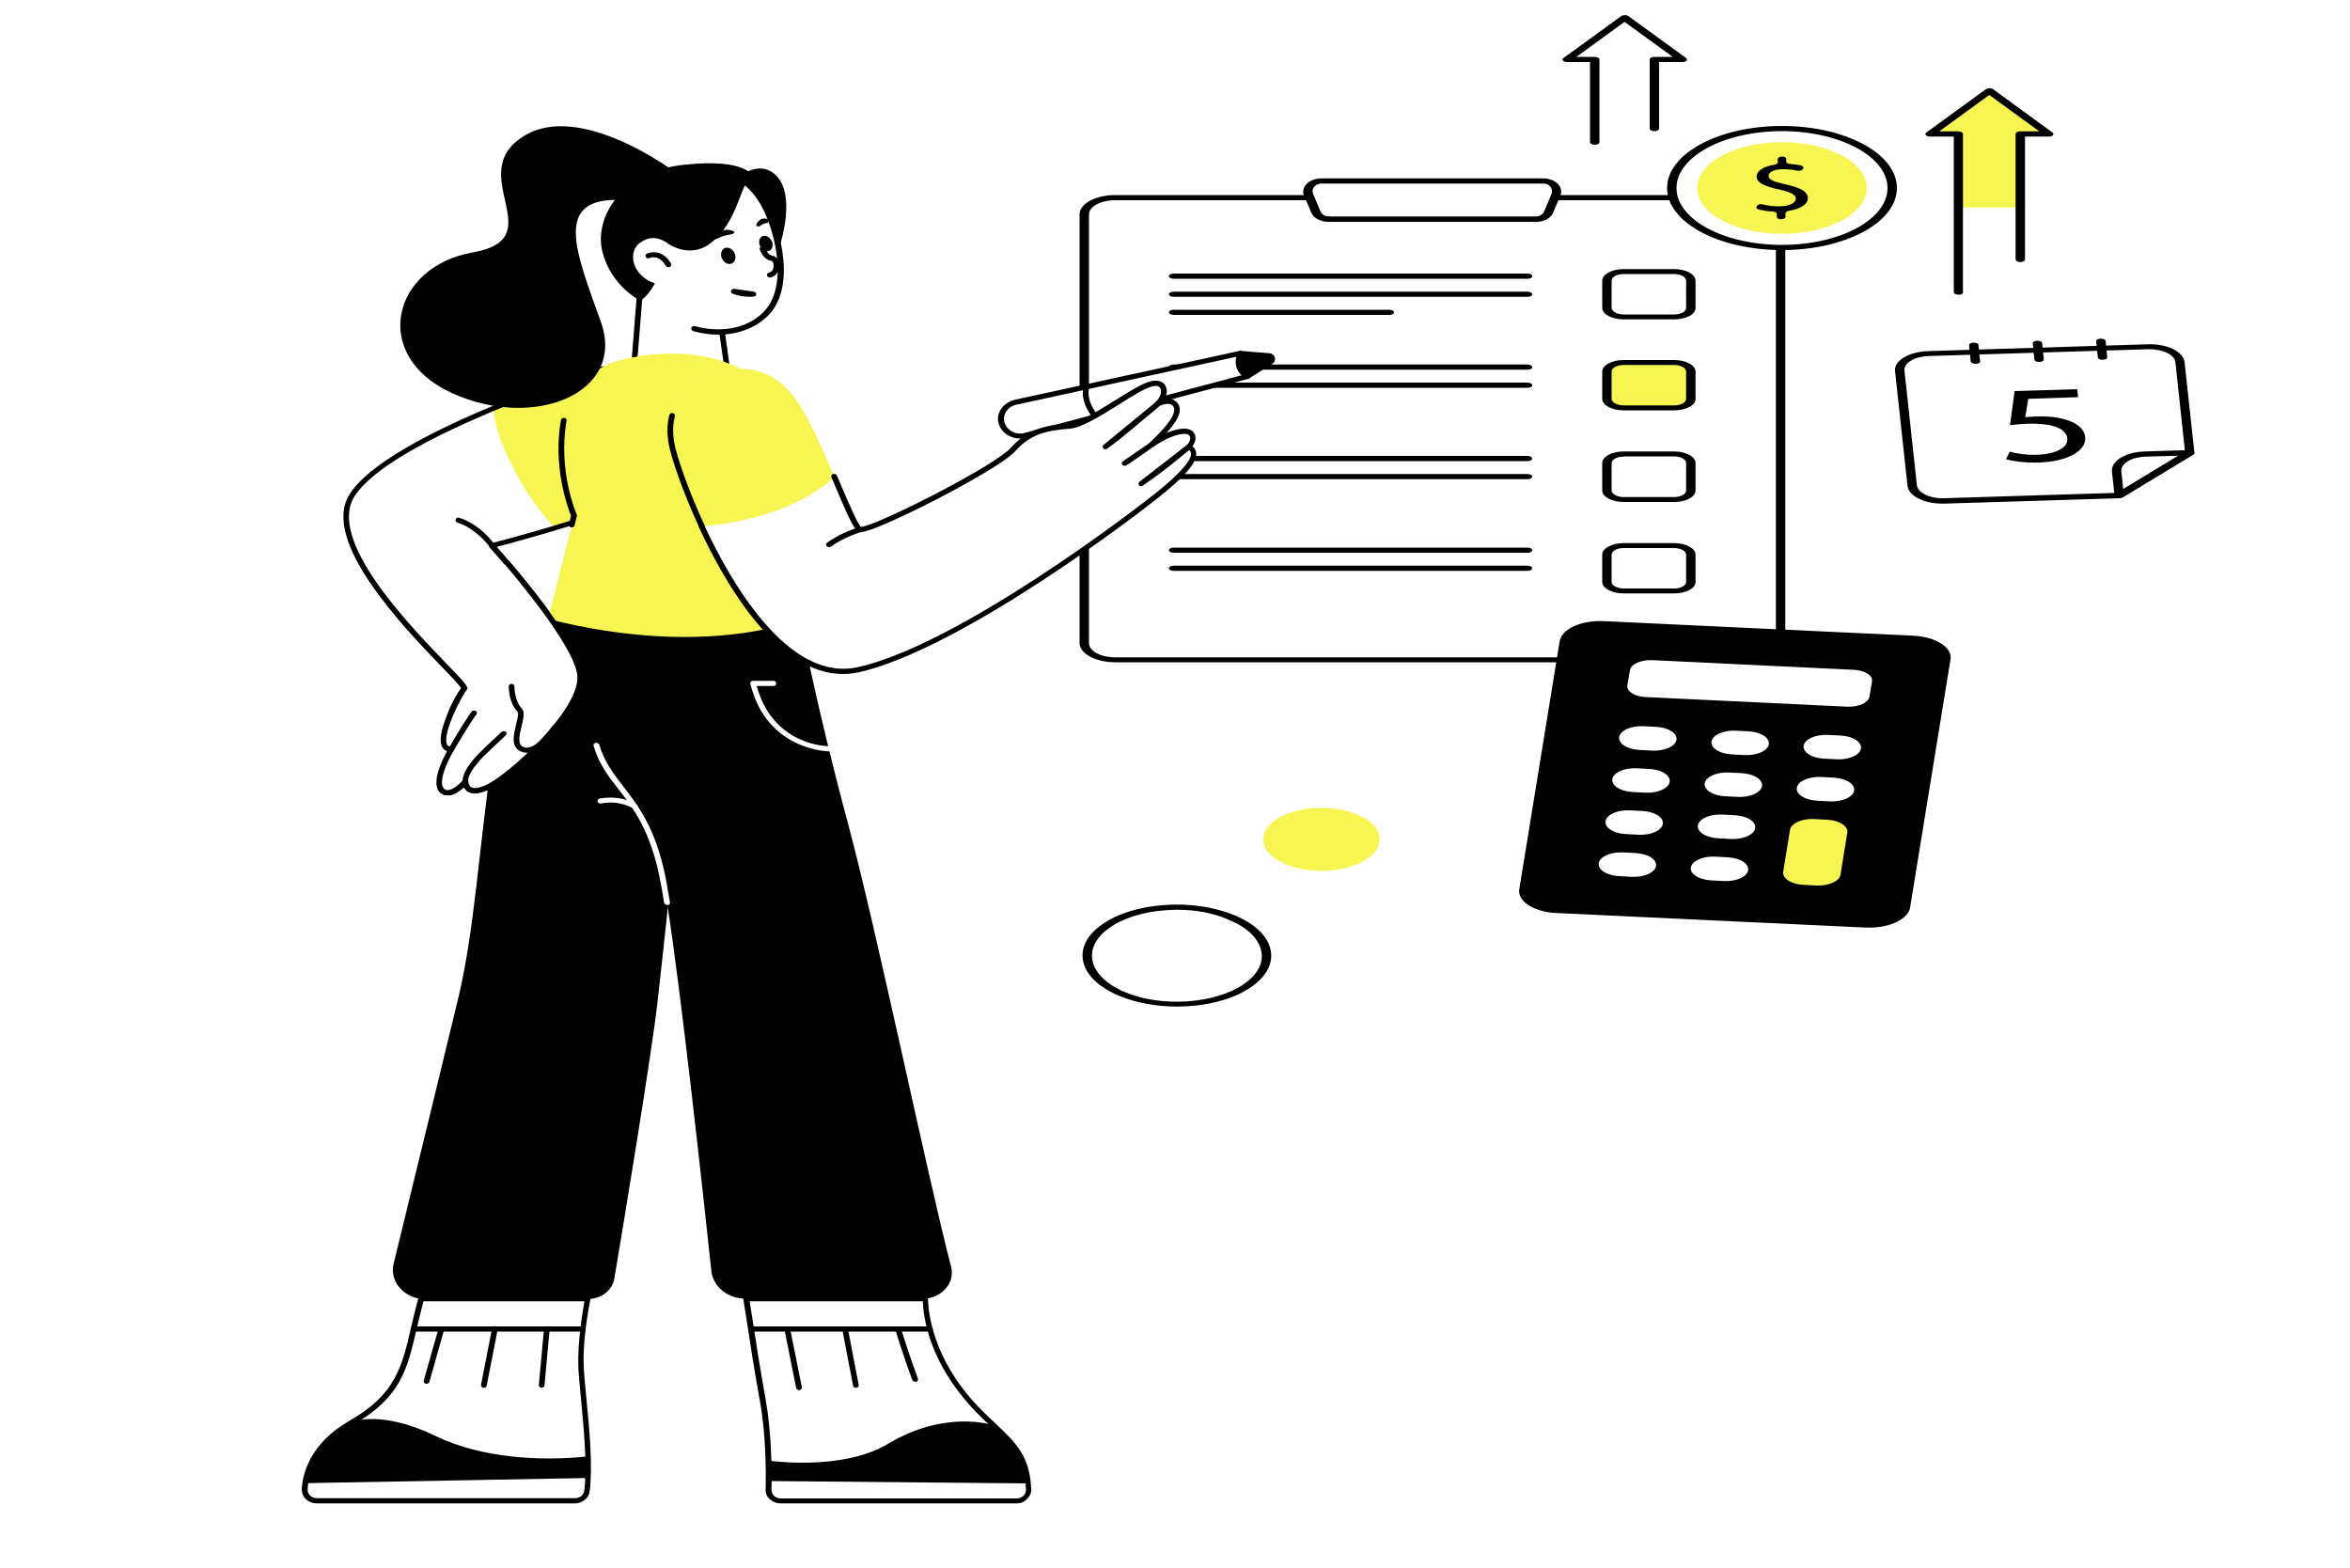 <?xml version="1.0" encoding="utf-8"?>
<!-- Generator: Adobe Illustrator 27.1.0, SVG Export Plug-In . SVG Version: 6.00 Build 0)  -->
<svg version="1.1" id="Capa_1" xmlns="http://www.w3.org/2000/svg" xmlns:xlink="http://www.w3.org/1999/xlink" x="0px" y="0px"
	 viewBox="0 0 1000 667" style="enable-background:new 0 0 1000 667;" xml:space="preserve">
<style type="text/css">
	.st0{fill:#FFFFFF;}
	.st1{fill:#F7F552;}
</style>
<rect y="0" class="st0" width="1000" height="667"/>
<g>
	<g>
		<g>
			<path class="st0" d="M744.5,280.7c7.2,0,13.1-3.2,13.1-7.1V91.2c0-3.9-5.9-7.1-13.1-7.1H474.5c-7.2,0-13.1,3.2-13.1,7.1v182.5
				c0,3.9,5.9,7.1,13.1,7.1L744.5,280.7L744.5,280.7z"/>
			<path d="M744.5,281.8H474.5c-8.3,0-15.1-3.7-15.1-8.2V91.2c0-4.5,6.8-8.2,15.1-8.2h270.1c8.3,0,15.1,3.7,15.1,8.2v182.5
				C759.7,278.2,752.9,281.8,744.5,281.8z M474.5,85.2c-6.1,0-11.1,2.7-11.1,6v182.5c0,3.3,5,6,11.1,6h270.1c6.1,0,11.1-2.7,11.1-6
				V91.2c0-3.3-5-6-11.1-6H474.5z"/>
		</g>
		<g>
			<path class="st0" d="M565.3,93.3h88.4c2.4,0,4.6-1.2,5.3-3.1l3.1-7.3c1.2-2.9-1.5-5.9-5.3-5.9h-94.5c-3.9,0-6.6,3-5.3,5.9
				l3.1,7.3C560.7,92.1,562.9,93.3,565.3,93.3z"/>
			<path d="M653.7,94.4h-88.4c-3.4,0-6.3-1.6-7.3-3.9l-3.1-7.3c-0.9-2.1,0-4.3,2.1-5.8c1.4-0.9,3.2-1.5,5.2-1.5h94.5
				c2,0,3.8,0.5,5.2,1.5c2.1,1.4,3,3.7,2.1,5.8l-3.1,7.3C660,92.8,657.1,94.4,653.7,94.4z M562.2,78.1c-0.9,0-1.6,0.4-2.1,0.6
				c-1.2,0.8-2,2.3-1.3,3.9l3.1,7.3c0.5,1.3,2,2.2,3.4,2.2h88.4c1.4,0,2.9-0.9,3.4-2.2l3.1-7.3c0.7-1.6-0.2-3.2-1.3-3.9
				c-0.4-0.3-1.2-0.6-2.1-0.6H562.2z"/>
		</g>
		<g>
			<g>
				<g>
					<path d="M712.4,135.9h-21.5c-5,0-9.1-2.2-9.1-4.9v-11.6c0-2.7,4.1-4.9,9.1-4.9h21.5c5,0,9.1,2.2,9.1,4.9V131
						C721.6,133.7,717.5,135.9,712.4,135.9z M690.9,116.6c-2.8,0-5.1,1.2-5.1,2.8V131c0,1.5,2.3,2.8,5.1,2.8h21.5
						c2.8,0,5.1-1.2,5.1-2.8v-11.6c0-1.5-2.3-2.8-5.1-2.8H690.9z"/>
				</g>
				<g>
					<g>
						<path d="M650.1,118.6H499.4c-1.1,0-2-0.5-2-1.1c0-0.6,0.9-1.1,2-1.1h150.6c1.1,0,2,0.5,2,1.1
							C652.1,118.1,651.2,118.6,650.1,118.6z"/>
					</g>
					<g>
						<path d="M650.1,126.3H499.4c-1.1,0-2-0.5-2-1.1c0-0.6,0.9-1.1,2-1.1h150.6c1.1,0,2,0.5,2,1.1
							C652.1,125.8,651.2,126.3,650.1,126.3z"/>
					</g>
					<g>
						<path d="M591.2,134h-91.8c-1.1,0-2-0.5-2-1.1c0-0.6,0.9-1.1,2-1.1h91.8c1.1,0,2,0.5,2,1.1C593.2,133.5,592.3,134,591.2,134z"
							/>
					</g>
				</g>
			</g>
			<g>
				<g>
					<path class="st1" d="M712.4,173.6c3.9,0,7.1-1.7,7.1-3.9v-11.6c0-2.1-3.2-3.9-7.1-3.9h-21.5c-3.9,0-7.1,1.7-7.1,3.9v11.6
						c0,2.1,3.2,3.9,7.1,3.9H712.4z"/>
				</g>
				<g>
					<path d="M712.4,174.6h-21.5c-5,0-9.1-2.2-9.1-4.9v-11.6c0-2.7,4.1-4.9,9.1-4.9h21.5c5,0,9.1,2.2,9.1,4.9v11.6
						C721.6,172.4,717.5,174.6,712.4,174.6z M690.9,155.3c-2.8,0-5.1,1.2-5.1,2.8v11.6c0,1.5,2.3,2.8,5.1,2.8h21.5
						c2.8,0,5.1-1.2,5.1-2.8v-11.6c0-1.5-2.3-2.8-5.1-2.8H690.9z"/>
				</g>
				<g>
					<g>
						<path d="M650.1,157.3H499.4c-1.1,0-2-0.5-2-1.1c0-0.6,0.9-1.1,2-1.1h150.6c1.1,0,2,0.5,2,1.1
							C652.1,156.8,651.2,157.3,650.1,157.3z"/>
					</g>
					<g>
						<path d="M650.1,165H499.4c-1.1,0-2-0.5-2-1.1c0-0.6,0.9-1.1,2-1.1h150.6c1.1,0,2,0.5,2,1.1C652.1,164.5,651.2,165,650.1,165z"
							/>
					</g>
				</g>
			</g>
			<g>
				<g>
					<path d="M712.4,213.6h-21.5c-5,0-9.1-2.2-9.1-4.9V197c0-2.7,4.1-4.9,9.1-4.9h21.5c5,0,9.1,2.2,9.1,4.9v11.6
						C721.6,211.4,717.5,213.6,712.4,213.6z M690.9,194.3c-2.8,0-5.1,1.2-5.1,2.8v11.6c0,1.5,2.3,2.8,5.1,2.8h21.5
						c2.8,0,5.1-1.2,5.1-2.8V197c0-1.5-2.3-2.8-5.1-2.8H690.9z"/>
				</g>
				<g>
					<g>
						<path d="M650.1,196.2H499.4c-1.1,0-2-0.5-2-1.1s0.9-1.1,2-1.1h150.6c1.1,0,2,0.5,2,1.1S651.2,196.2,650.1,196.2z"/>
					</g>
					<g>
						<path d="M650.1,203.9H499.4c-1.1,0-2-0.5-2-1.1s0.9-1.1,2-1.1h150.6c1.1,0,2,0.5,2,1.1S651.2,203.9,650.1,203.9z"/>
					</g>
				</g>
			</g>
			<g>
				<g>
					<path d="M712.4,252.5h-21.5c-5,0-9.1-2.2-9.1-4.9V236c0-2.7,4.1-4.9,9.1-4.9h21.5c5,0,9.1,2.2,9.1,4.9v11.6
						C721.6,250.3,717.5,252.5,712.4,252.5z M690.9,233.2c-2.8,0-5.1,1.2-5.1,2.8v11.6c0,1.5,2.3,2.8,5.1,2.8h21.5
						c2.8,0,5.1-1.2,5.1-2.8V236c0-1.5-2.3-2.8-5.1-2.8L690.9,233.2L690.9,233.2z"/>
				</g>
				<g>
					<g>
						<path d="M650.1,235.2H499.4c-1.1,0-2-0.5-2-1.1s0.9-1.1,2-1.1h150.6c1.1,0,2,0.5,2,1.1S651.2,235.2,650.1,235.2z"/>
					</g>
					<g>
						<path d="M650.1,242.9H499.4c-1.1,0-2-0.5-2-1.1s0.9-1.1,2-1.1h150.6c1.1,0,2,0.5,2,1.1S651.2,242.9,650.1,242.9z"/>
					</g>
				</g>
			</g>
		</g>
	</g>
	<g>
		<g>
			<path d="M901.8,211.9c-0.2,0-0.4,0-0.7-0.1c-0.8-0.1-1.3-0.5-1.3-1l-1.1-10.2c-0.2-2.1,1.1-4.2,3.7-5.8s6.3-2.6,10.3-2.7
				l18.9-0.6c0.8,0,1.6,0.2,1.9,0.6c0.4,0.4,0.2,0.9-0.3,1.2l-29.9,18.1C902.9,211.8,902.4,211.9,901.8,211.9z M927,193.9l-14.1,0.4
				c-2.9,0.1-5.6,0.8-7.5,2c-1.9,1.2-2.9,2.7-2.7,4.2l0.8,7.6L927,193.9z"/>
		</g>
		<g>
			<path d="M826.5,214.3c-7.8,0-14.4-3.3-14.8-7.6l-5.3-48.8c-0.5-4.4,5.8-8.2,14-8.5l93.5-2.9c8.2-0.3,15.2,3.1,15.7,7.6l4.2,38.6
				c0,0.3-0.1,0.6-0.5,0.8l-29.9,18.1c-0.4,0.2-0.9,0.3-1.4,0.4l-74.6,2.3C827,214.3,826.7,214.3,826.5,214.3z M914.7,148.6
				c-0.2,0-0.4,0-0.6,0l-93.5,2.9c-2.9,0.1-5.6,0.8-7.5,2c-1.9,1.2-2.9,2.7-2.7,4.2l5.3,48.8c0.4,3.2,5.5,5.7,11.5,5.5l73.8-2.3
				l28.8-17.5l-4.1-38.1c-0.2-1.6-1.5-3-3.6-4C919.9,149.1,917.4,148.6,914.7,148.6z"/>
		</g>
		<g>
			<g>
				<path d="M840.6,154.8c-1.1,0-1.9-0.4-2-1l-0.7-6.9c-0.1-0.6,0.8-1.1,1.9-1.1c1.1,0,2.1,0.4,2.1,1l0.7,6.9
					c0.1,0.6-0.8,1.1-1.9,1.1C840.7,154.8,840.6,154.8,840.6,154.8z"/>
			</g>
			<g>
				<path d="M867.7,154c-1.1,0-1.9-0.4-2-1l-0.7-6.9c-0.1-0.6,0.8-1.1,1.9-1.1c1.1,0,2.1,0.4,2.1,1l0.7,6.9c0.1,0.6-0.8,1.1-1.9,1.1
					C867.8,154,867.7,154,867.7,154z"/>
			</g>
			<g>
				<path d="M894.7,153.1c-1.1,0-1.9-0.4-2-1l-0.7-6.9c-0.1-0.6,0.8-1.1,1.9-1.1c1.2,0,2.1,0.4,2.1,1l0.7,6.9
					c0.1,0.6-0.8,1.1-1.9,1.1C894.7,153.1,894.7,153.1,894.7,153.1z"/>
			</g>
		</g>
		<g>
			<g>
				<path d="M867.3,193.5c-5.1,0.2-9.7-0.6-12.1-1.3l-1.6,3.2c2.8,0.8,8,1.6,14.1,1.4c12.1-0.4,20.3-5,19.6-10.9
					c-0.4-3.8-4.3-6.3-8.8-7.5c-3.5-1-7.9-1.4-12.2-1.2c-2.1,0.1-3.2,0.2-4.5,0.3l1.3-7.8l21.2-0.7l-0.4-3.4l-26.6,0.8l-2,14.5
					c2-0.2,4.5-0.5,7.7-0.6c11.1-0.3,16.2,2.3,16.7,6.2C880.2,190.6,874.4,193.2,867.3,193.5z"/>
			</g>
		</g>
	</g>
	<g>
		<g>
			<path d="M794.2,393.6c8.4,0.4,15.9-3,16.6-7.5L828,280.4c0.7-4.5-5.5-8.6-13.9-9l-131.8-6.2c-8.4-0.4-15.9,3-16.6,7.5
				l-17.2,105.6c-0.7,4.5,5.5,8.6,13.9,9L794.2,393.6z"/>
			<path d="M795.6,394.7c-0.5,0-1,0-1.5,0l0,0l-131.8-6.2c-4.6-0.2-8.8-1.4-11.8-3.3c-3-1.9-4.4-4.3-4-6.8l17.2-105.6
				c0.8-5.1,9.2-9,18.8-8.5l131.8,6.2c9.5,0.5,16.6,5,15.7,10.1l-17.2,105.6C812,391,804.4,394.7,795.6,394.7z M794.4,392.5
				c7.3,0.3,13.8-2.6,14.4-6.5L826,280.3c0.6-3.9-4.8-7.4-12.1-7.8l-131.8-6.2c-7.3-0.4-13.8,2.6-14.4,6.5l-17.2,105.6
				c-0.3,1.9,0.8,3.8,3.1,5.2c2.3,1.5,5.5,2.4,9,2.5L794.4,392.5z"/>
		</g>
		<g>
			<path class="st0" d="M786.1,300.7c4.8,0.2,8.9-1.7,9.4-4.2l1.1-6.5c0.4-2.6-3.1-4.8-7.8-5l-85.8-4.1c-4.8-0.2-8.9,1.7-9.4,4.2
				l-1.1,6.5c-0.4,2.6,3.1,4.8,7.8,5L786.1,300.7z"/>
		</g>
		<g>
			<path class="st0" d="M703.2,319.4c5.2,0.2,9.7-1.8,10.2-4.6c0.4-2.8-3.4-5.2-8.5-5.5l-5.7-0.3c-5.2-0.2-9.7,1.8-10.2,4.6
				c-0.4,2.8,3.4,5.2,8.5,5.5L703.2,319.4z"/>
		</g>
		<g>
			<path class="st0" d="M742.5,321.3c5.2,0.2,9.7-1.8,10.2-4.6c0.4-2.8-3.4-5.2-8.5-5.5l-5.7-0.3c-5.2-0.2-9.7,1.8-10.2,4.6l0,0
				c-0.4,2.8,3.4,5.2,8.5,5.5L742.5,321.3z"/>
		</g>
		<g>
			<path class="st0" d="M781.7,323.1c5.2,0.2,9.7-1.8,10.2-4.6l0,0c0.4-2.8-3.4-5.2-8.5-5.5l-5.7-0.3c-5.2-0.2-9.7,1.8-10.2,4.6
				c-0.4,2.8,3.4,5.2,8.5,5.5L781.7,323.1z"/>
		</g>
		<g>
			<path class="st0" d="M700.3,337.3c5.2,0.2,9.7-1.8,10.2-4.6c0.4-2.8-3.4-5.2-8.5-5.5l-5.7-0.3c-5.2-0.2-9.7,1.8-10.2,4.6l0,0
				c-0.4,2.8,3.4,5.2,8.5,5.5L700.3,337.3z"/>
		</g>
		<g>
			<path class="st0" d="M739.6,339.1c5.2,0.2,9.7-1.8,10.2-4.6l0,0c0.4-2.8-3.4-5.2-8.5-5.5l-5.7-0.3c-5.2-0.2-9.7,1.8-10.2,4.6
				c-0.4,2.8,3.4,5.2,8.5,5.5L739.6,339.1z"/>
		</g>
		<g>
			<path class="st0" d="M778.8,341c5.2,0.2,9.7-1.8,10.2-4.6c0.4-2.8-3.4-5.2-8.5-5.5l-5.7-0.3c-5.2-0.2-9.7,1.8-10.2,4.6
				c-0.4,2.8,3.4,5.2,8.5,5.5L778.8,341z"/>
		</g>
		<g>
			<path class="st0" d="M697.4,355.2c5.2,0.2,9.7-1.8,10.2-4.6l0,0c0.4-2.8-3.4-5.2-8.5-5.5l-5.7-0.3c-5.2-0.2-9.7,1.8-10.2,4.6
				c-0.4,2.8,3.4,5.2,8.5,5.5L697.4,355.2z"/>
		</g>
		<g>
			<path class="st0" d="M736.7,357c5.2,0.2,9.7-1.8,10.2-4.6c0.4-2.8-3.4-5.2-8.5-5.5l-5.7-0.3c-5.2-0.2-9.7,1.8-10.2,4.6
				c-0.4,2.8,3.4,5.2,8.5,5.5L736.7,357z"/>
		</g>
		<g>
			<path class="st1" d="M773,376.8c5.2,0.2,9.7-1.8,10.2-4.6l2.9-17.9c0.4-2.8-3.4-5.2-8.5-5.5l-5.7-0.3c-5.2-0.2-9.7,1.8-10.2,4.6
				l-2.9,17.9c-0.4,2.8,3.4,5.2,8.5,5.5L773,376.8z"/>
		</g>
		<g>
			<path class="st0" d="M694.5,373.1c5.2,0.2,9.7-1.8,10.2-4.6c0.4-2.8-3.4-5.2-8.5-5.5l-5.7-0.3c-5.2-0.2-9.7,1.8-10.2,4.6
				c-0.4,2.8,3.4,5.2,8.5,5.5L694.5,373.1z"/>
		</g>
		<g>
			<path class="st0" d="M733.7,374.9c5.2,0.2,9.7-1.8,10.2-4.6c0.4-2.8-3.4-5.2-8.5-5.5l-5.7-0.3c-5.2-0.2-9.7,1.8-10.2,4.6
				c-0.4,2.8,3.4,5.2,8.5,5.5L733.7,374.9z"/>
		</g>
	</g>
	<g>
		<g>
			<ellipse class="st0" cx="758.3" cy="80" rx="46.9" ry="25.3"/>
		</g>
		<g>
			<ellipse class="st1" cx="758.3" cy="80" rx="36.1" ry="19.5"/>
		</g>
		<g>
			<path d="M758.3,106.4c-27,0-48.9-11.8-48.9-26.4s21.9-26.4,48.9-26.4c27,0,48.9,11.8,48.9,26.4S785.3,106.4,758.3,106.4z
				 M758.3,55.8c-24.8,0-44.9,10.9-44.9,24.2c0,13.4,20.1,24.2,44.9,24.2c24.8,0,44.9-10.9,44.9-24.2
				C803.2,66.7,783,55.8,758.3,55.8z"/>
		</g>
		<g>
			<g>
				<path d="M757,87.8c-2.5,0-4.9-0.3-6.8-0.8c-1-0.3-2.2,0-2.5,0.6l-0.2,0.3c-0.3,0.5,0.1,1,0.9,1.2c1.7,0.5,3.8,0.8,6,0.9
					c0.9,0.1,1.7,0.5,1.7,1v1.3c0,0.6,0.8,1,1.8,1h0.1c1,0,1.8-0.5,1.8-1v-1.6c0-0.5,0.6-0.8,1.4-1c5.3-0.8,8.1-3,8.1-5.3
					c0-2.9-3.1-4.5-9.3-5.9c-5.2-1.2-7.4-2-7.4-3.7c0-1.3,1.7-2.8,6.3-2.8c2.5,0,4.4,0.3,5.8,0.6c1,0.2,2.1,0,2.4-0.6l0.2-0.3
					c0.4-0.5-0.1-1.1-1-1.3c-1.2-0.3-2.7-0.5-4.5-0.6c-0.9-0.1-1.7-0.5-1.7-1v-1.2c0-0.6-0.8-1-1.8-1c-1,0-1.8,0.5-1.8,1v1.5
					c0,0.5-0.6,0.8-1.4,1c-4.7,0.7-7.6,2.6-7.6,5c0,2.8,3.8,4.3,9.9,5.6c4.4,1,6.8,2.1,6.8,3.8C764.1,86.5,761.2,87.8,757,87.8z"/>
			</g>
		</g>
	</g>
	<g>
		<g>
			<g>
				<g>
					<path class="st0" d="M317.7,552.7c1.5,9.6,3.7,24.8,6.9,43c2.6,14.3,2.6,30.5,2.5,38.3c0,2.6,2.3,4.7,5.2,4.7h100.4
						c2.9,0,5.3-2.2,5.2-4.8c-0.8-20.7-14.1-23.1-28.8-42.2c-15.8-20.5-15.1-39-15.1-39H317.7z"/>
					<path d="M432.6,639.7H332.2c-1.7,0-3.3-0.6-4.6-1.7c-1.2-1.1-1.9-2.6-1.8-4.1c0.2-8.2,0.1-24-2.5-38.1
						c-2.4-13.3-4.2-24.9-5.6-34.2c-0.5-3.3-1-6.3-1.4-8.8c0-0.3,0.1-0.6,0.3-0.9c0.2-0.2,0.6-0.4,0.9-0.4h76.2
						c0.3,0,0.6,0.1,0.9,0.3s0.3,0.5,0.3,0.8c0,0.2-0.4,18.5,14.9,38.4c4.9,6.4,9.7,10.9,13.9,14.8c8.5,8,14.6,13.8,15.1,27.9
						c0.1,1.6-0.6,3-1.8,4.1C436,639.1,434.4,639.7,432.6,639.7z M319,553.7c0.4,2.3,0.7,4.8,1.2,7.6c1.4,9.3,3.2,20.8,5.6,34.1
						c2.5,14.2,2.7,30.2,2.5,38.5c0,1,0.4,1.9,1.1,2.6c0.7,0.7,1.8,1.1,2.8,1.1h100.4c1.1,0,2.1-0.4,2.9-1.1
						c0.7-0.7,1.1-1.6,1.1-2.6c-0.5-13.3-6.4-18.8-14.5-26.5c-4.3-4-9.1-8.6-14.1-15.1c-13.8-17.9-15.2-34.2-15.3-38.6L319,553.7
						L319,553.7z"/>
				</g>
				<g>
					<path d="M395.7,566.6h-76.1c-0.7,0-1.2-0.5-1.2-1.1c0-0.6,0.5-1.1,1.2-1.1h76.1c0.7,0,1.2,0.5,1.2,1.1
						C397,566.1,396.4,566.6,395.7,566.6z"/>
				</g>
				<g>
					<path d="M340,591.5c-0.6,0-1.1-0.4-1.2-0.9l-5-24.9c-0.1-0.6,0.3-1.2,1-1.3c0.7-0.1,1.3,0.3,1.4,0.9l5,24.9
						c0.1,0.6-0.3,1.2-1,1.3C340.2,591.5,340.1,591.5,340,591.5z"/>
				</g>
				<g>
					<path d="M364.2,590.5c-0.6,0-1.1-0.4-1.2-0.9l-4.6-24c-0.1-0.6,0.3-1.2,1-1.2c0.6-0.1,1.3,0.3,1.4,0.9l4.6,24
						c0.1,0.6-0.3,1.2-1,1.2C364.4,590.5,364.3,590.5,364.2,590.5z"/>
				</g>
				<g>
					<path d="M389.4,587.9c-0.5,0-1-0.3-1.2-0.7c-3.7-9.9-7.2-21.3-7.2-21.4c-0.2-0.6,0.2-1.2,0.9-1.3c0.6-0.2,1.3,0.2,1.5,0.8
						c0,0.1,3.5,11.4,7.2,21.3c0.2,0.6-0.1,1.2-0.8,1.4C389.7,587.9,389.6,587.9,389.4,587.9z"/>
				</g>
				<g>
					<path d="M437.6,631.2c-1.2-11.9-7-17.4-14.8-24.7c0,0,0,0,0,0c-0.6-0.2-20.5-6.8-45,7.9c-19.6,11.7-50.7,7.1-50.7,7.1
						c0.1,3.2,0.1,6.2,0.1,8.7L437.6,631.2z"/>
				</g>
			</g>
			<g>
				<g>
					<path class="st0" d="M179.2,552.7c-6.6,23.7-5.1,38.7-29.4,52.6c-16.7,9.5-19.8,21.8-20.2,28.5c-0.1,2.6,2.2,4.9,5.2,4.9h109.8
						c2.6,0,4.8-1.8,5.1-4.1c2-15-2.1-42-2.5-53.2c-0.5-12.3,2.9-28.7,2.9-28.7L179.2,552.7L179.2,552.7z"/>
					<path d="M244.6,639.7H134.8c-1.8,0-3.4-0.6-4.6-1.8c-1.2-1.1-1.8-2.6-1.8-4.2c0.4-6.8,3.5-19.6,20.7-29.4
						c19.2-11,22-22.9,25.8-39.3c0.9-4,1.9-8.1,3.1-12.6c0.1-0.5,0.6-0.8,1.2-0.8h70.8c0.4,0,0.7,0.1,0.9,0.4
						c0.2,0.3,0.3,0.6,0.3,0.9c0,0.2-3.4,16.5-2.8,28.5c0.1,3.3,0.6,8,1.1,13.4c1.3,13,2.8,29.3,1.4,39.9
						C250.5,637.5,247.8,639.7,244.6,639.7z M180.2,553.7c-1.1,4.2-2,8-2.9,11.7c-3.9,17-6.7,29.2-26.8,40.7
						c-16.3,9.3-19.3,21.3-19.6,27.7c0,1,0.3,1.9,1.1,2.6c0.8,0.7,1.8,1.1,2.9,1.1h109.8c2,0,3.7-1.4,3.9-3.1
						c1.4-10.5-0.2-26.6-1.4-39.5c-0.5-5.4-1-10.1-1.1-13.5c-0.4-10.3,1.9-23.6,2.6-27.7L180.2,553.7L180.2,553.7z"/>
				</g>
				<g>
					<path d="M248,566.6h-72c-0.7,0-1.2-0.5-1.2-1.1c0-0.6,0.5-1.1,1.2-1.1h72c0.7,0,1.2,0.5,1.2,1.1
						C249.2,566.1,248.7,566.6,248,566.6z"/>
				</g>
				<g>
					<path d="M230.5,590.5C230.4,590.5,230.4,590.5,230.5,590.5c-0.8-0.1-1.3-0.6-1.2-1.2l2.2-24c0.1-0.6,0.6-1,1.3-1
						c0.7,0.1,1.2,0.6,1.1,1.2l-2.2,24C231.6,590.1,231.1,590.5,230.5,590.5z"/>
				</g>
				<g>
					<path d="M205.9,590.5c-0.1,0-0.1,0-0.2,0c-0.7-0.1-1.1-0.7-1-1.3l4.7-24c0.1-0.6,0.7-1,1.4-0.9c0.7,0.1,1.1,0.7,1,1.3l-4.7,24
						C207,590.2,206.4,590.5,205.9,590.5z"/>
				</g>
				<g>
					<path d="M181.5,588.8c-0.1,0-0.2,0-0.3,0c-0.6-0.1-1-0.7-0.9-1.3l6.3-22.2c0.2-0.6,0.8-0.9,1.5-0.8c0.6,0.1,1,0.7,0.9,1.3
						l-6.3,22.2C182.6,588.5,182.1,588.8,181.5,588.8z"/>
				</g>
				<g>
					<path d="M250.2,619.7c-20.1,2.2-45.5,0.7-64.7-8.6c-22.9-11.1-35-6.3-35.7-6c0,0,0,0,0,0c-14.7,8.4-18.9,19-19.9,26l120.3-2.2
						C250.3,626.1,250.3,623,250.2,619.7z"/>
				</g>
			</g>
			<g>
				<path d="M283.8,383.9c6,37.7,15.5,125.1,18.9,156.9c0.7,6.7,7,11.8,14.6,11.8h75.3c8,0,14-6.7,12.1-13.7
					c-9.9-37.8-31.3-141.6-43.8-188.3c-14.4-53.5-20.4-87.3-20.4-87.3c-10.2-16.8-82.1-9.6-86.8,4.4c-5.9,17.5-5.6,30.4,0,49.3
					c5.5,18.7,21.4,21.8,28.2,56.6C282.6,376.4,283.2,379.9,283.8,383.9z"/>
			</g>
			<g>
				<path d="M250.3,552.7c5.5,0,10.2-3.6,11.1-8.5c4.1-24.5,15.8-95.1,18.4-117.9c5.5-48.3,11.4-109.3,11.4-109.3
					s-12.9-60.1-57.9-53.5c0,0-17.6,14.1-23.7,57.1c-6.1,43-7.6,74.1-14.4,103.3c-2.3,9.7-19.9,81.9-27.7,113.8
					c-1.9,7.8,4.7,15.1,13.6,15.1L250.3,552.7L250.3,552.7z"/>
			</g>
			<g>
				<path class="st0" d="M352.7,319.7c-0.3,0-26.4-0.3-33.4-28.7c-0.1-0.3,0-0.7,0.2-0.9s0.6-0.4,0.9-0.4h8.7c0.7,0,1.2,0.5,1.2,1.1
					c0,0.6-0.5,1.1-1.2,1.1H322c6.9,25.3,29.7,25.6,30.7,25.6c0.7,0,1.2,0.5,1.2,1.1S353.3,319.7,352.7,319.7z"/>
			</g>
			<g>
				<path class="st0" d="M283.8,385c-0.6,0-1.1-0.4-1.2-0.9c-0.6-4.1-1.3-7.6-1.8-10.2c-4.1-20.6-11.3-30-17.7-38.2
					c-4.3-5.5-8.3-10.7-10.5-18.3c-0.2-0.6,0.2-1.2,0.9-1.3c0.6-0.1,1.3,0.2,1.5,0.8c2.2,7.3,5.9,12.1,10.2,17.7
					c6.5,8.4,13.9,18,18.1,39.1c0.5,2.7,1.1,6.2,1.8,10.3c0.1,0.6-0.4,1.1-1,1.2C283.9,385,283.9,385,283.8,385z"/>
			</g>
			<g>
				<path class="st0" d="M270.1,344.2c-0.3,0-0.5-0.1-0.7-0.2c-0.1-0.1-5.7-3.7-13.7-2.1c-0.6,0.1-1.3-0.3-1.4-0.8
					c-0.1-0.6,0.3-1.2,0.9-1.3c9.2-1.7,15.4,2.3,15.7,2.5c0.5,0.4,0.6,1,0.2,1.5C270.8,344.1,270.4,344.2,270.1,344.2z"/>
			</g>
		</g>
		<g>
			<path class="st1" d="M271.9,210.7c9.2-7.4,16.2-58.1-17.1-53.7c0,0-21.2,6.7-44.7,16.5c0,7.1,3.5,16.1,7.7,24.4
				c4.4,8.8,11.4,20.1,18.3,26.5C250.8,220,267.2,214.5,271.9,210.7z"/>
		</g>
		<g>
			<path class="st0" d="M305.8,130.4c0,0-23.4-19.9-33.2-8.7l-2.6,32.9c0,0,18.2,11.8,40.2,7.4L305.8,130.4z"/>
		</g>
		<g>
			<path d="M310.2,163c-0.6,0-1.1-0.4-1.2-0.9l-4.4-31.1c-2.2-1.8-15.4-12.2-24.9-11.6c-2.5,0.2-4.4,1.1-6,2.7l-2.6,32.5
				c0,0.6-0.6,1-1.3,1c-0.7,0-1.2-0.6-1.1-1.2l2.6-32.9c0-0.2,0.1-0.4,0.3-0.6c2-2.3,4.7-3.6,7.9-3.8c11.4-0.8,26.4,11.9,27,12.4
				c0.2,0.2,0.3,0.4,0.4,0.6l4.4,31.5c0.1,0.6-0.4,1.1-1,1.2C310.3,163,310.3,163,310.2,163z"/>
		</g>
		<g>
			<g>
				<path d="M190.4,338.4c-1.1,0-2-0.3-2.8-0.9c-4.9-3.7,2.4-17.6,5.2-22.5c-1.4-0.6-2.5-1.6-3-2.9c-2.3-5.7,4.4-16.6,6.5-19.3
					c-0.8-1.2-4.3-5-8.1-8.9c-16.8-17.4-51.8-53.7-39.5-73.5c15.8-25.4,102-53,105.7-54.2c0.1,0,0.1,0,0.2-0.1
					c10.2-1.4,17.9,2.2,22.3,10.4c7.5,14.2,2.7,39.6-4.2,45.2c-8.4,6.8-51.9,18.5-61.3,21c6.4,7.2,36.3,41.5,36.8,55.3
					c0.5,15.7-29.8,43.1-39.9,47.9c-3.9,1.8-6.9,2.2-8.9,1.1c-1-0.5-1.6-1.3-1.9-2c-1.6,1.4-4,3.3-6.5,3.5
					C190.8,338.3,190.6,338.4,190.4,338.4z M255.1,158.1c-3.6,1.2-89.2,28.9-104.3,53.2c-11.5,18.5,22.7,54,39.2,71.1
					c8.6,8.9,9.6,10.1,8.5,11.3c-1.6,1.8-8.4,12.9-6.4,17.7c0.4,1.1,1.3,1.7,2.7,2c0.4,0.1,0.7,0.3,0.8,0.6c0.2,0.3,0.2,0.7,0,1
					c-4.4,7.4-9.3,18.8-6.4,21c0.4,0.3,0.9,0.5,1.5,0.4c2.4-0.2,5.4-3.2,6.4-4.3c0.3-0.4,0.9-0.5,1.4-0.4c0.5,0.1,0.8,0.6,0.8,1
					c0,0,0,1.8,1.3,2.5c1.3,0.7,3.5,0.3,6.5-1.1c9.4-4.5,39.1-31.3,38.6-45.9c-0.5-14.5-37-54.9-37.4-55.3c-0.3-0.3-0.3-0.7-0.2-1
					c0.1-0.3,0.4-0.6,0.8-0.7c0.5-0.1,53.3-13.8,62.1-21c5.8-4.7,11-28.8,3.6-42.6C270.8,160,264.2,156.9,255.1,158.1z M196.4,292.9
					L196.4,292.9L196.4,292.9z"/>
			</g>
			<g>
				<path d="M209.3,233.1c-0.4,0-0.8-0.2-1-0.5c-0.1-0.1-5.6-7.7-13.6-10.2c-0.6-0.2-1-0.8-0.8-1.4c0.2-0.6,0.9-0.9,1.5-0.7
					c8.8,2.7,14.6,10.7,14.8,11.1c0.4,0.5,0.2,1.2-0.4,1.5C209.7,233,209.5,233.1,209.3,233.1z"/>
			</g>
			<g>
				<path d="M194.5,315.4c-0.2,0-0.3,0-0.5-0.1c-0.6-0.3-0.9-0.9-0.6-1.4l5.1-9.6c0.3-0.5,1-0.8,1.6-0.5c0.6,0.3,0.9,0.9,0.6,1.4
					l-5.1,9.6C195.4,315.2,194.9,315.4,194.5,315.4z"/>
			</g>
			<g>
				<path d="M198.1,333.6c-0.2,0-0.3,0-0.5-0.1c-0.6-0.2-0.9-0.9-0.6-1.4l11.2-23c0.3-0.5,1-0.8,1.6-0.6c0.6,0.2,0.9,0.9,0.6,1.4
					l-11.2,23C199,333.3,198.5,333.6,198.1,333.6z"/>
			</g>
		</g>
		<g>
			<path class="st1" d="M340.6,263.4l-0.5-48.2c22.4-21.4-4.1-37.8-4.1-37.8c-20.9-37.3-67.7-25.9-75.3-23.2
				c-0.6,0.2-1.3,0.5-1.9,0.8c-10.3,4.5-17,13.7-18.8,23.8c-3.9,22,4.4,40.5,4.4,40.5l-11.2,44.1
				C301.4,280.6,340.6,263.4,340.6,263.4z"/>
		</g>
		<g>
			<g>
				<path class="st0" d="M188.4,336.6c3.7,2.8,9.7-4.1,9.7-4.1s0,6.9,9.7,2.3c9.7-4.6,39.7-31.9,39.2-46.9
					c-0.4-11-20.3-35.8-31-48.4l-44.8,24c13.5,15.7,27.5,28.3,26.5,29.4c-2,2.3-15.1,23.9-5.4,25.7
					C192.2,318.6,183.5,332.9,188.4,336.6z"/>
			</g>
			<g>
				<path d="M190.4,338.4c-1.1,0-2-0.3-2.8-0.9c-4.7-3.6,0.5-14,2.7-17.9c-1.1-0.3-1.8-1-2.1-1.7c-3.2-5.4,5.7-21.9,8.1-25.2
					c-0.7-1.2-4.3-5-8.1-8.9c-4.9-5.1-11.6-12-18.1-19.6c-0.4-0.5-0.3-1.2,0.2-1.5c0.5-0.4,1.3-0.3,1.7,0.2
					c6.4,7.5,13.1,14.4,18,19.5c8.6,8.9,9.6,10.1,8.5,11.3c-1.8,2-10.7,19-8.2,23.2c0.2,0.4,0.6,0.8,1.8,0.7c0.4,0,0.9,0.2,1.1,0.5
					s0.3,0.8,0,1.1c-3.2,5.2-7.1,14.3-4,16.6c0.4,0.3,0.9,0.5,1.5,0.4c2.4-0.2,5.4-3.2,6.4-4.3c0.3-0.4,0.9-0.5,1.4-0.4
					c0.5,0.1,0.8,0.6,0.8,1c0,0,0,1.8,1.3,2.5c1.3,0.7,3.5,0.3,6.5-1.1c9.4-4.5,39.1-31.3,38.6-45.9c-0.4-10.9-21.7-37-30.8-47.8
					c-0.4-0.5-0.3-1.2,0.2-1.5s1.3-0.3,1.7,0.2c11.5,13.5,30.9,37.9,31.3,49c0.5,15.7-29.8,43.1-39.9,47.9c-3.9,1.8-6.9,2.2-8.9,1.1
					c-1-0.5-1.6-1.3-1.9-2c-1.6,1.4-4,3.3-6.5,3.5C190.8,338.3,190.6,338.4,190.4,338.4z M196.4,292.9L196.4,292.9L196.4,292.9z"/>
			</g>
			<g>
				<path d="M198.1,333.6c-0.5,0-1-0.3-1.2-0.8c-0.1-0.4-0.9-4.3,7.2-12.5c2.2-2.3,9.1-8.6,9.4-8.9c0.5-0.4,1.2-0.4,1.7,0
					c0.5,0.4,0.5,1.1,0,1.5c-0.1,0.1-7.1,6.6-9.3,8.8c-7.2,7.3-6.7,10.5-6.7,10.5c0.2,0.6-0.2,1.2-0.9,1.3
					C198.3,333.6,198.2,333.6,198.1,333.6z"/>
			</g>
			<g>
				<path d="M224.2,320.3c-1.1,0-2.1-0.3-3.1-0.8c-3.7-2.1-2.5-6.9-1.5-11.2c0.5-2,1.2-4.9,0.6-5.5c-3.7-3.7-3.7-10.4-3.7-10.7
					c0-0.6,0.5-1.1,1.2-1.1l0,0c0.7,0,1.2,0.5,1.2,1.1c0,0.1,0,6.2,3.1,9.3c1.4,1.4,0.8,4,0,7.4c-0.9,3.6-1.9,7.7,0.4,8.9
					c0.9,0.5,1.8,0.6,2.8,0.3c4-0.9,8.5-6.9,9.9-9.1c0.3-0.5,1.1-0.7,1.6-0.4c0.6,0.3,0.8,1,0.5,1.5c-0.2,0.4-5.6,8.7-11.4,10.1
					C225.2,320.2,224.7,320.3,224.2,320.3z"/>
			</g>
			<g>
				<path d="M192.2,319.7c-0.2,0-0.4,0-0.6-0.1c-0.6-0.3-0.8-0.9-0.5-1.5c0.3-0.5,6.5-11.2,9.6-15.3c0.4-0.5,1.1-0.6,1.7-0.3
					c0.6,0.3,0.7,1,0.3,1.5c-3,4-9.4,15-9.5,15.1C193,319.5,192.6,319.7,192.2,319.7z"/>
			</g>
		</g>
		<g>
			<path d="M332.1,103.6c0,0,6.6-20.3-1.7-28.8c-6-6.2-13.4-1.2-13.4-1.2s-11.2-0.4-3.3,4.4C321.7,82.7,332.1,103.6,332.1,103.6z"/>
		</g>
		<g>
			<path class="st0" d="M327,132.1c10.3-12.8,2.8-37.4-3-46.7c-19.8-31.5-64.7,0.1-58.9,23.1C273.3,141.4,312.5,150.2,327,132.1z"/>
		</g>
		<g>
			<g>
				<path class="st0" d="M312.3,124c3,1,5.8,1.3,8.3,1.2L312.3,124z"/>
				<path d="M319.5,126.3c-2.7,0-5.2-0.4-7.7-1.3c-0.6-0.2-0.9-0.8-0.7-1.3c0.2-0.5,0.7-0.9,1.4-0.8l8.3,1.2c0.6,0.1,1,0.6,1,1.1
					c0,0.6-0.5,1-1.2,1C320.2,126.3,319.9,126.3,319.5,126.3z"/>
			</g>
			<g>
				<path d="M311.2,112.2c1.5-0.5,2.2-2.4,1.5-4.2c-0.7-1.9-2.5-3-4.1-2.5c-1.5,0.5-2.2,2.4-1.5,4.2
					C307.8,111.6,309.6,112.7,311.2,112.2z"/>
			</g>
			<g>
				<path d="M327.1,106.8c1.4-0.4,2.1-2.2,1.4-4c-0.7-1.7-2.4-2.8-3.8-2.4c-1.4,0.4-2.1,2.2-1.4,4
					C324,106.2,325.7,107.2,327.1,106.8z"/>
			</g>
			<g>
				<path d="M311.9,99.5c-0.7,0.2-1.3,0.3-1.9,0.4c-0.6,0.1-1.1,0.3-1.7,0.4c-0.6,0.2-1.1,0.4-1.7,0.6c-0.3,0.1-0.6,0.3-0.9,0.4
					c-0.3,0.2-0.6,0.3-1,0.4l-0.2,0.1c-0.3,0.1-0.6,0-0.7-0.3c-0.1-0.1,0-0.3,0-0.4c0.2-0.3,0.4-0.6,0.7-0.9
					c0.3-0.3,0.5-0.5,0.8-0.8c0.6-0.5,1.3-0.9,2.1-1.2c0.8-0.3,1.6-0.5,2.5-0.4c0.9,0.1,1.7,0.2,2.4,0.7c0.2,0.1,0.3,0.4,0.1,0.6
					c-0.1,0.1-0.2,0.1-0.3,0.2L311.9,99.5z"/>
			</g>
			<g>
				<path d="M321.9,95.4c0.2-0.4,0.3-0.7,0.6-1c0.3-0.3,0.6-0.6,1-0.9c0.4-0.2,0.9-0.5,1.5-0.5c0.6-0.1,1.3,0.1,1.7,0.4
					c0.4,0.3,0.5,0.8,0.2,1.2c-0.1,0.2-0.4,0.3-0.6,0.3l-0.6,0.1c-0.2,0-0.3,0.1-0.4,0.1c-0.1,0-0.3,0.1-0.5,0.2
					c-0.2,0.1-0.4,0.2-0.7,0.4c-0.3,0.1-0.5,0.3-0.8,0.5l-0.3,0.1c-0.4,0.2-0.9,0-1.1-0.3C321.8,95.8,321.8,95.6,321.9,95.4z"/>
			</g>
			<g>
				<path d="M327.6,118.1c-0.5,0-1-0.3-1.2-0.8c-0.2-0.6,0.2-1.2,0.9-1.3c1.4-0.3,2-1.9,1.9-3.3c-0.1-0.9-0.5-1.6-0.9-1.7
					c-3.4-0.4-4.8-4.3-5-4.8c-0.2-0.6,0.2-1.2,0.8-1.4s1.3,0.1,1.5,0.7l0,0c0.3,0.8,1.4,3.1,3,3.3c1.7,0.2,2.8,1.7,3,3.7
					c0.2,2.2-0.9,4.9-3.7,5.6C327.8,118.1,327.7,118.1,327.6,118.1z"/>
			</g>
		</g>
		<g>
			<path d="M305.6,142.4c-3.4,0-7-0.5-10.6-1.5c-0.6-0.2-1-0.8-0.8-1.4c0.2-0.6,0.9-0.9,1.5-0.7c12.2,3.3,24.1,0.4,30.4-7.4
				c9.5-11.8,3.1-35.6-3.1-45.5c-7.2-11.4-18.8-15.4-31.8-10.9c-14.4,4.9-28.2,20.2-24.9,33.2c1.5,5.9,4,11.2,7.6,15.9
				c0.4,0.5,0.2,1.2-0.3,1.5c-0.6,0.3-1.3,0.2-1.7-0.3c-3.7-4.9-6.4-10.4-7.9-16.6c-3.6-14.5,11-30.5,26.4-35.7
				c14.3-4.9,27-0.6,34.8,11.9c6.2,9.8,13.6,34.7,3,47.9C323,139,314.7,142.4,305.6,142.4z"/>
		</g>
		<g>
			<path d="M272.5,128c0,0,9.7-5.7,10.3-25.3c0,0,9.8,8.1,19.4,0.9c12.7-9.6,12.7-27.4,18.3-28.4c0,0-2.4-8-29.4-5.1
				c-27,2.8-38.5,22.8-34.7,37.3C260.2,121.9,272.5,128,272.5,128z"/>
		</g>
		<g>
			<path d="M201.2,107.4c-34.4,6-43.8,44-8.8,59.9s74.1-0.1,63.3-30.3s-20.6-53.2,8.9-51.9c0,0,19.9-2.7,21.3-12.8
				c0,0-39.4-29.2-63-14.4C196.9,74,235.5,101.4,201.2,107.4z"/>
		</g>
		<g>
			<path class="st0" d="M286,121.1v-15.6c0,0-6-7.7-13.5-2.3C265,108.5,271.6,122.9,286,121.1z"/>
		</g>
		<g>
			<g>
				<g>
					<path class="st0" d="M436.4,185.2l94.4-25.1l-3-9.8l-95.7,20.8c-4.4,1-7.1,5-5.9,9l0,0C427.4,184.1,432,186.4,436.4,185.2z"/>
					<path d="M434,186.6c-1.6,0-3.1-0.4-4.5-1.1c-2.2-1.1-3.8-2.9-4.5-5.1c-0.7-2.2-0.3-4.5,1-6.4s3.4-3.3,5.8-3.9l95.7-20.8
						c0.6-0.1,1.3,0.2,1.5,0.8l3,9.8c0.2,0.6-0.2,1.2-0.8,1.3l-94.4,25.1C435.8,186.5,434.9,186.6,434,186.6z M527,151.6l-94.5,20.6
						c-1.8,0.4-3.4,1.4-4.3,2.9c-1,1.4-1.2,3.1-0.7,4.8c0.5,1.6,1.7,3,3.3,3.8c1.6,0.8,3.5,1,5.3,0.5l0,0l93.3-24.8L527,151.6z"/>
				</g>
				<g>
					<path d="M540.8,153.8c1.2-0.8,0.7-2.4-0.8-2.5l-12.2-1c-2.8,6.8,3,9.8,3,9.8L540.8,153.8z"/>
					<path d="M530.8,161.2c-0.2,0-0.4-0.1-0.6-0.1c-0.1,0-6.7-3.5-3.5-11.1c0.2-0.5,0.7-0.7,1.2-0.7l12.2,1c1.2,0.1,2.1,0.8,2.4,1.8
						c0.3,1-0.1,2.1-1.1,2.7l0,0l-10,6.3C531.3,161.1,531,161.2,530.8,161.2z M528.7,151.5c-1.3,4.1,1,6.5,2.1,7.3l9.3-5.9
						c0.2-0.1,0.2-0.2,0.1-0.3c0-0.1-0.1-0.2-0.3-0.2L528.7,151.5z M540.8,153.8L540.8,153.8L540.8,153.8z"/>
				</g>
				<g>
					<path d="M466.2,178.4c-0.4,0-0.7-0.2-1-0.4c-6.2-7.6-4.1-13.4-4-13.7c0.2-0.6,0.9-0.9,1.5-0.7s1,0.8,0.8,1.4
						c-0.1,0.2-1.7,5.1,3.7,11.7c0.4,0.5,0.3,1.2-0.3,1.5C466.7,178.3,466.4,178.4,466.2,178.4z"/>
				</g>
			</g>
			<g>
				<path class="st0" d="M490.2,163.3c-7.4,1.7-26.5,17.2-34.9,17.9c-8.4,0.7-16.8,1.7-24,10c-7.2,8.3-61.8,35.8-65.3,34.1
					c-3.4-1.7-13.1-30.8-24.4-50.8c-9.2-16.2-21.4-18.4-30.2-17.1c-16,2.4-29.4,13.3-25.6,32.1c3.3,16.1,36.6,105.1,79.4,95.5
					c42.7-9.5,118.7-67,130.5-76.9c15.1-12.6,13.1-16.4,10.1-17.9c3.1-3.4,2-6.6-1.7-6.6c-6.3,0-14.1,5.8-14.1,5.8
					c10.7-10.1,12.6-14.8,9.7-17.6c-2.3-2.2-7.1,0.2-7.1,0.2C497.1,167.8,496.2,162,490.2,163.3z"/>
			</g>
			<g>
				<path class="st1" d="M332.1,216.6c8.5-3.2,19.1-9.2,22.9-13.9c-3.9-9.1-8.5-19.6-13.5-28.3c-9.2-16.2-21.4-18.4-30.2-17.1
					c-12,1.8-22.5,8.4-25.4,19.5c-1,3.7-1.1,7.9-0.1,12.6c1.1,5.4,5.6,19.1,12.7,34.5C309.5,223.3,321.9,220.5,332.1,216.6z"/>
			</g>
			<g>
				<path d="M358.7,286.8c-28,0-50.1-38.3-61.3-62.5c-0.3-0.6,0-1.2,0.7-1.4c0.6-0.2,1.3,0,1.6,0.6c5.9,12.8,15.6,30.8,27.8,44
					c12.6,13.6,25.2,19.1,37.5,16.4c42.7-9.5,117.9-66.6,130-76.7c10.2-8.6,12.1-12.6,11.8-14.4c-0.1-0.7-0.6-1.3-1.5-1.7
					c-0.3-0.2-0.5-0.4-0.6-0.7c-0.1-0.3,0-0.6,0.3-0.9c1.6-1.7,1.7-3.1,1.3-3.9c-0.4-0.8-1.5-1-2.1-1c-5.8,0-13.3,5.5-13.4,5.5
					c-0.5,0.4-1.2,0.3-1.7-0.1c-0.4-0.4-0.4-1.1,0-1.5c12-11.3,11.3-14.6,9.7-16.1c-1.6-1.5-5.6,0.4-5.6,0.4
					c-0.5,0.3-1.2,0.1-1.6-0.3c-0.4-0.4-0.3-1,0.1-1.4c2.3-2.1,2.8-4.7,2-6c-0.7-1.1-2.2-1-3.3-0.7c-3.1,0.7-8.6,4.1-14.4,7.8
					c-7.7,4.8-15.7,9.8-20.7,10.2c-9,0.7-16.5,1.9-23.2,9.5c-4,4.5-20.4,13.8-34.4,21c-7.6,3.9-15,7.4-20.7,9.9
					c-10,4.3-11.1,3.7-11.7,3.4c-2-1-4.6-6.8-9.7-18.9l-1.8-4.2c-0.2-0.6,0.1-1.2,0.7-1.4c0.6-0.2,1.3,0.1,1.6,0.6l1.8,4.2
					c3.5,8.2,7.1,16.6,8.5,17.7c0,0,0,0,0,0c2.2,0,14.4-5.1,31-13.7c16.9-8.7,29.8-16.6,32.8-20c7.3-8.3,15.6-9.6,24.9-10.4
					c4.4-0.4,12.4-5.4,19.5-9.8c6-3.8,11.7-7.3,15.2-8.1c2.7-0.6,4.9,0,6,1.7c1,1.6,0.9,3.7-0.2,5.8c1.7-0.3,3.5-0.1,4.9,1.2
					c2.9,2.8,1.8,6.8-4.1,13.3c2.4-1,5.1-1.8,7.6-1.8c2,0,3.6,0.8,4.3,2.2c0.8,1.5,0.5,3.4-0.9,5.3c0.9,0.7,1.4,1.6,1.6,2.7
					c0.5,3.5-3.5,8.7-12.6,16.3c-12.1,10.2-87.9,67.5-131.1,77.2C363.2,286.5,361,286.8,358.7,286.8z"/>
			</g>
			<g>
				<path class="st0" d="M490,189.3l-11.5,7.9C480.7,195.9,490,189.3,490,189.3z"/>
				<path d="M478.6,198.2c-0.4,0-0.7-0.2-1-0.4c-0.4-0.5-0.3-1.1,0.2-1.5l11.5-7.9c0.5-0.4,1.3-0.3,1.7,0.2s0.3,1.2-0.2,1.5
					c-0.4,0.3-9.4,6.6-11.5,7.9C479.1,198.2,478.8,198.2,478.6,198.2z"/>
			</g>
			<g>
				<path class="st0" d="M470.4,190.1c0,0,4-2.9,7.7-6c12-9.9,14.7-12.3,14.7-12.3L470.4,190.1z"/>
				<path d="M470.4,191.2c-0.3,0-0.7-0.1-0.9-0.4c-0.4-0.4-0.4-1.1,0.1-1.5l22.3-18.3c0.5-0.4,1.2-0.4,1.7,0.1
					c0.5,0.4,0.4,1.1,0,1.5c-0.1,0.1-2.8,2.5-14.7,12.3c-3.6,3-7.7,6-7.7,6C470.9,191.1,470.6,191.2,470.4,191.2z"/>
			</g>
			<g>
				<path class="st0" d="M505.9,190.1l-20.2,15.7C495,199.5,505.9,190.1,505.9,190.1z"/>
				<path d="M485.6,206.9c-0.4,0-0.7-0.1-0.9-0.4c-0.4-0.5-0.3-1.1,0.2-1.5l20.2-15.7c0.5-0.4,1.2-0.3,1.7,0.1
					c0.4,0.4,0.4,1.1-0.1,1.5c-0.1,0.1-11.1,9.5-20.4,15.7C486.2,206.8,485.9,206.9,485.6,206.9z"/>
			</g>
			<g>
				<path d="M352.7,232.8c-0.3,0-0.7-0.1-0.9-0.4c-0.4-0.5-0.4-1.1,0.2-1.5c6.1-4.5,13.5-6.5,13.8-6.6c0.6-0.2,1.3,0.2,1.5,0.7
					c0.2,0.6-0.2,1.2-0.8,1.4c-0.1,0-7.2,2-12.9,6.2C353.2,232.7,352.9,232.8,352.7,232.8z"/>
			</g>
			<g>
				<path d="M298.6,225c-0.5,0-0.9-0.3-1.1-0.7c-7.5-16.2-11.8-29.6-12.8-34.7c-0.9-4.7-0.9-9,0.1-13c0.2-0.6,0.8-0.9,1.5-0.8
					c0.6,0.1,1.1,0.7,0.9,1.3c-1,3.7-1,7.8-0.1,12.2c1,4.8,5.3,18.3,12.7,34.2c0.3,0.6,0,1.2-0.7,1.4C298.9,225,298.7,225,298.6,225
					z"/>
			</g>
		</g>
		<g>
			<path d="M243.3,224.4c-0.1,0-0.2,0-0.3,0c-0.6-0.1-1.1-0.7-0.9-1.3l0.9-3.7c-1.1-2.6-7.9-20.3-4.3-40.7c0.1-0.6,0.7-1,1.4-0.9
				c0.7,0.1,1.1,0.6,1,1.2c-3.8,21.4,4.2,39.7,4.3,39.9c0.1,0.2,0.1,0.4,0.1,0.6l-1,4C244.4,224,243.9,224.4,243.3,224.4z"/>
		</g>
		<g>
			<path d="M284.4,113.7c-0.4,0-0.9-0.2-1.1-0.6c-2.8-4.9-6.5-3.5-6.9-3.3c-0.6,0.3-1.3,0.1-1.6-0.5c-0.3-0.5-0.1-1.2,0.5-1.4
				c0.1,0,2.2-1,4.9-0.3c2.1,0.6,3.9,2.1,5.3,4.5c0.3,0.5,0.1,1.2-0.5,1.5C284.7,113.7,284.5,113.7,284.4,113.7z"/>
		</g>
	</g>
	<g>
		<g>
			<path d="M500.8,428.3c-8.5,0-17.1-1.5-24.4-4.5c-8.5-3.5-14-8.6-15.4-14.4s1.4-11.4,7.9-16c6.5-4.6,16-7.6,26.6-8.3
				c10.6-0.8,21.2,0.8,29.7,4.3s14,8.6,15.4,14.4c1.4,5.7-1.4,11.4-7.9,16C524.8,425.4,512.9,428.3,500.8,428.3z M500.9,387.1
				c-1.6,0-3.2,0.1-4.8,0.2c-9.6,0.7-18.1,3.3-24,7.5c-12.1,8.5-9.1,20.8,6.7,27.4s38.6,4.9,50.7-3.6l0,0c5.9-4.1,8.4-9.3,7.1-14.4
				c-1.3-5.2-6.2-9.8-13.9-12.9C516.4,388.5,508.8,387.1,500.9,387.1z"/>
		</g>
		<g>
			<path class="st1" d="M582,365.3c8.3-5.9,6.3-14.3-4.6-18.8c-10.9-4.5-26.4-3.4-34.8,2.5c-8.3,5.9-6.3,14.3,4.6,18.8
				C558.2,372.3,573.7,371.2,582,365.3z"/>
		</g>
	</g>
	<g>
		<g>
			<polygon class="st1" points="859.7,88.3 859.7,57 871.8,57 846.6,38.6 821.3,57 833.4,57 833.4,88.3 			"/>
		</g>
		<g>
			<path d="M833.4,125.4c-1.1,0-2-0.5-2-1.1V58.1h-10.1c-0.8,0-1.4-0.2-1.8-0.6c-0.3-0.4-0.3-0.8,0.2-1.1L845,38
				c0.8-0.6,2.5-0.6,3.2,0l25.2,18.4c0.4,0.3,0.5,0.8,0.2,1.1c-0.3,0.4-1,0.6-1.8,0.6h-10.1v52.3c0,0.6-0.9,1.1-2,1.1s-2-0.5-2-1.1
				V57c0-0.6,0.9-1.1,2-1.1h8.1l-21.3-15.5l-21.3,15.5h8.1c1.1,0,2,0.5,2,1.1v67.3C835.5,124.9,834.6,125.4,833.4,125.4z"/>
		</g>
	</g>
	<g>
		<path d="M678.6,61.6c-1.1,0-2-0.5-2-1.1V26.4h-9.7c-0.8,0-1.4-0.2-1.8-0.6c-0.3-0.4-0.3-0.8,0.2-1.1l24.5-17.8
			c0.8-0.6,2.5-0.6,3.2,0l24.5,17.8c0.4,0.3,0.5,0.8,0.2,1.1c-0.3,0.4-1,0.6-1.8,0.6H706v28.3c0,0.6-0.9,1.1-2,1.1
			c-1.1,0-2-0.5-2-1.1V25.3c0-0.6,0.9-1.1,2-1.1h7.8L691.3,9.3l-20.5,14.9h7.8c1.1,0,2,0.5,2,1.1v35.2
			C680.6,61.1,679.7,61.6,678.6,61.6z"/>
	</g>
</g>
</svg>
